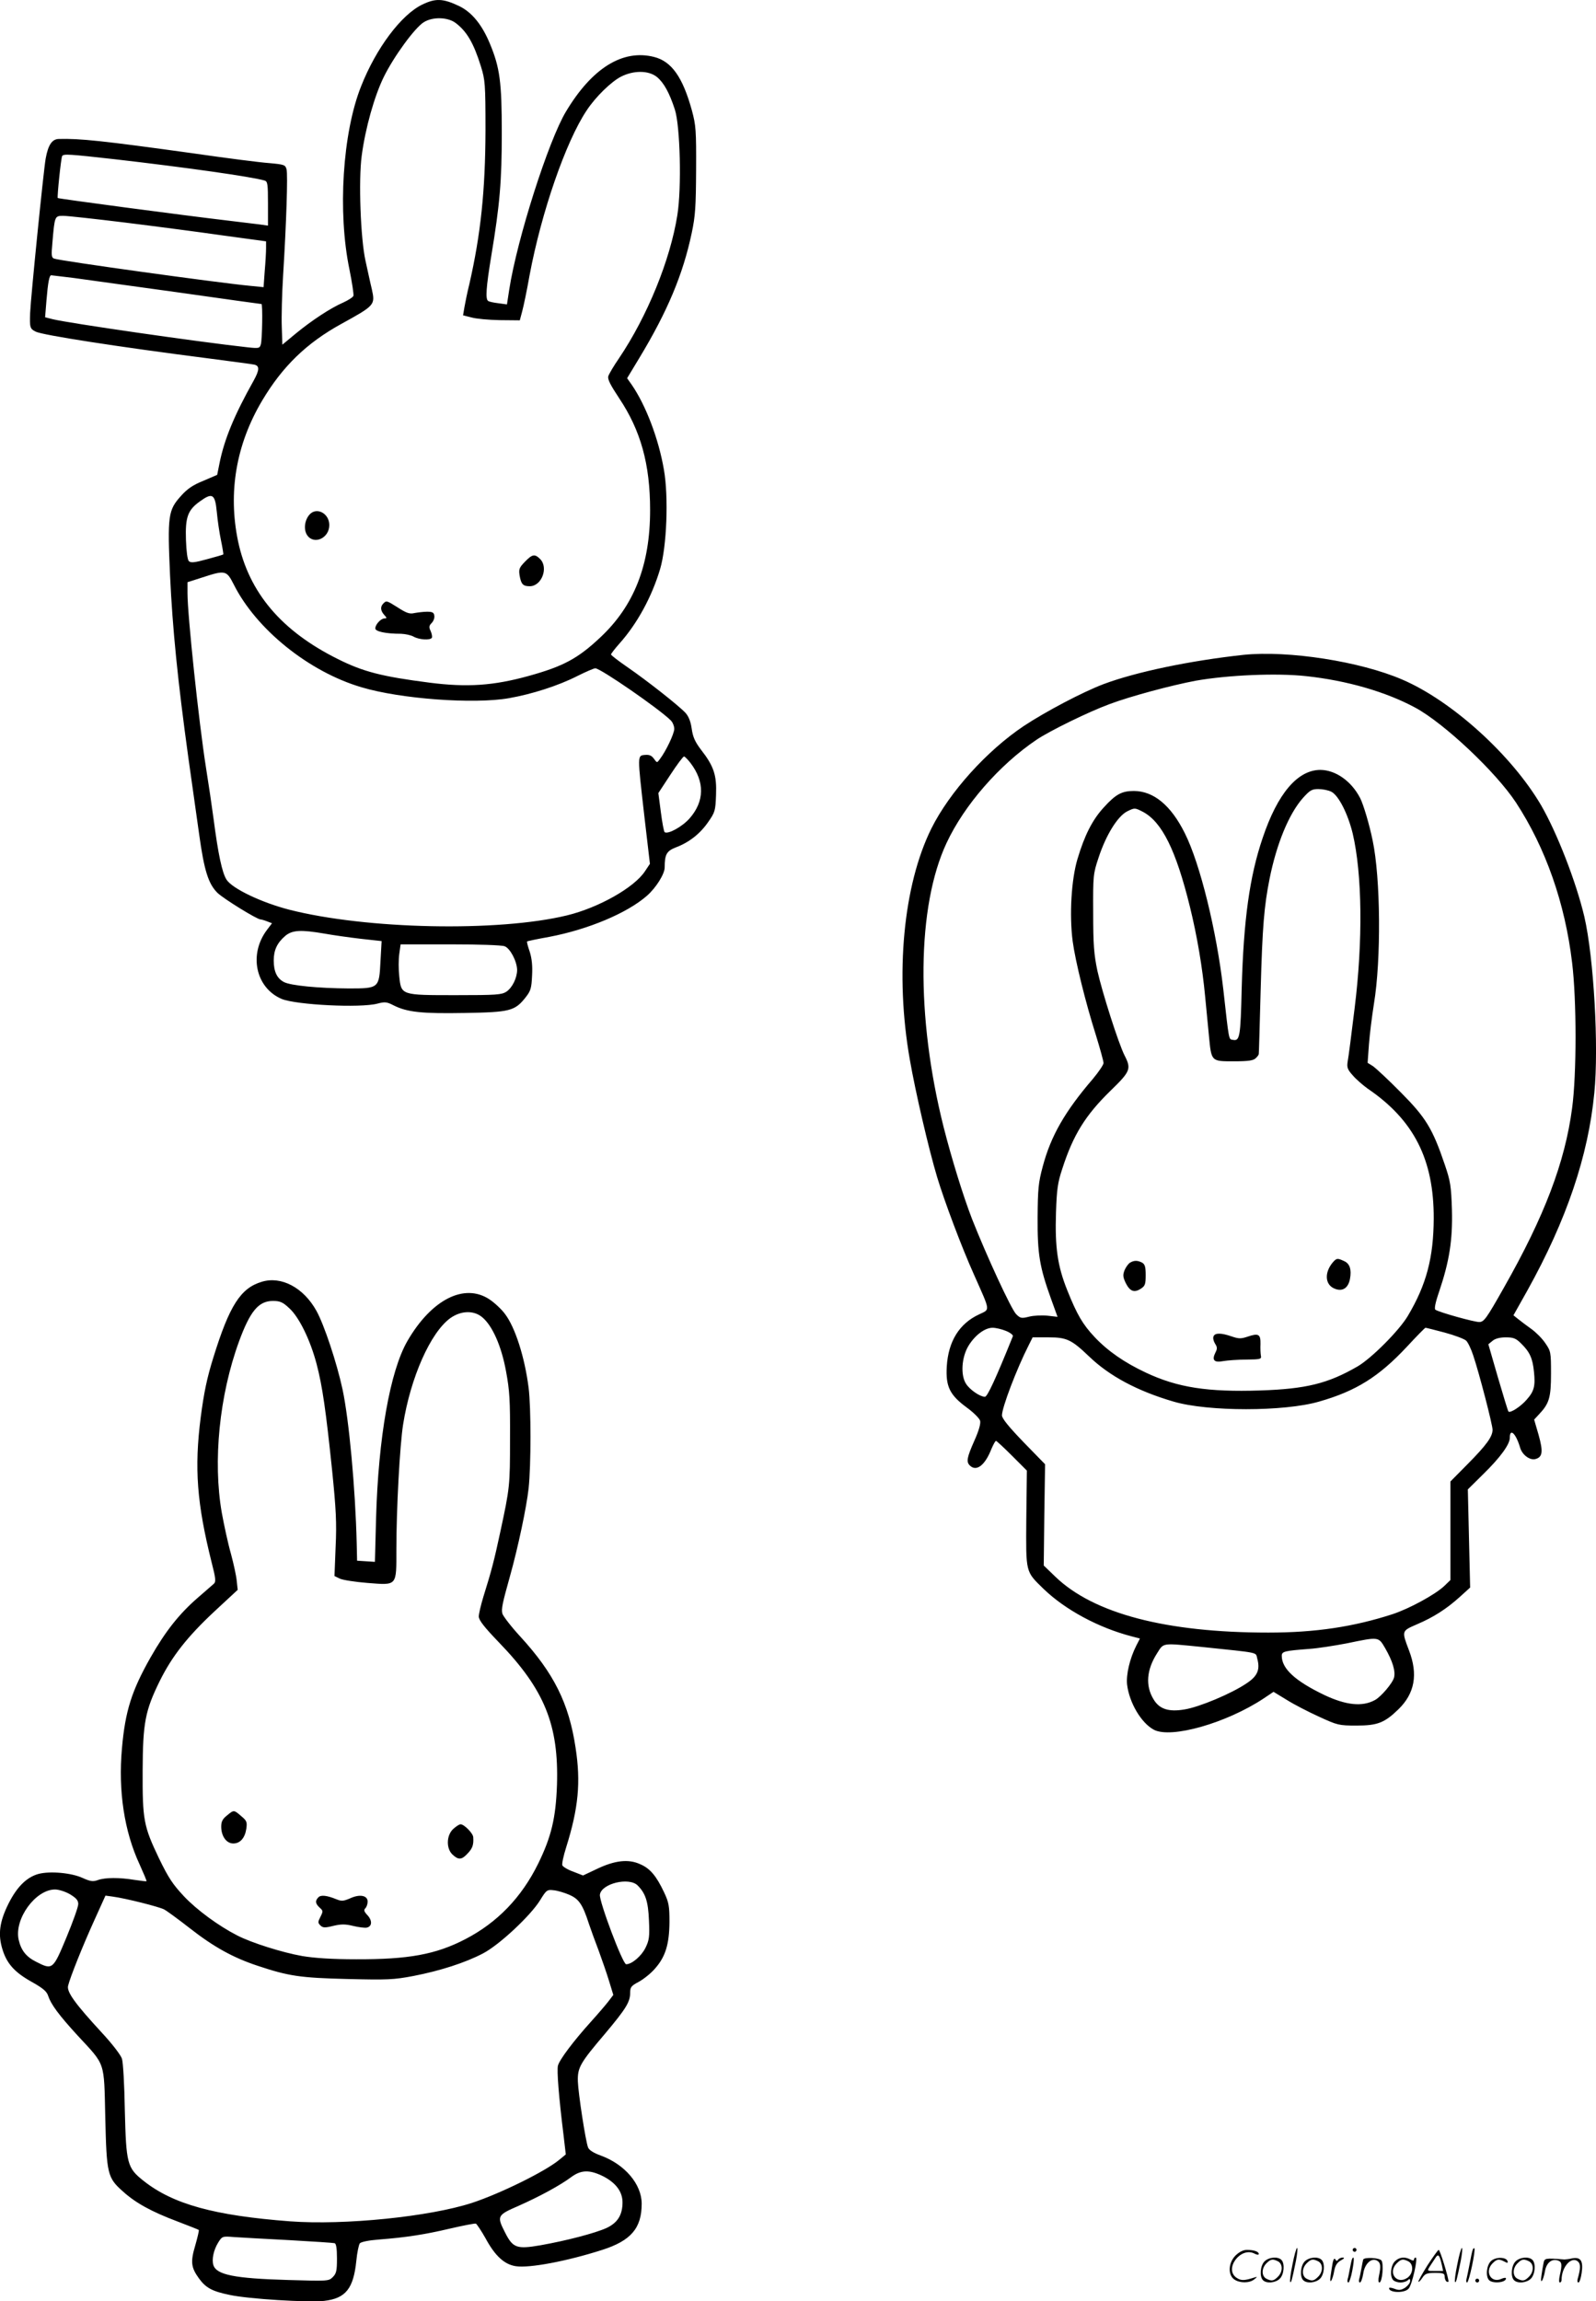 <svg version="1.0" xmlns="http://www.w3.org/2000/svg"
  viewBox="0 0 832.81 1200.397"
 preserveAspectRatio="xMidYMid meet">
<g transform="translate(-0.166,1200.591) scale(0.1,-0.1)"
fill="#000000" stroke="none">
<path d="M2205 11982 c-110 -53 -241 -228 -319 -426 -97 -243 -123 -657 -61
-955 14 -69 23 -131 21 -138 -3 -8 -27 -23 -53 -35 -65 -28 -164 -93 -248
-162 l-70 -58 -3 93 c-2 52 1 173 7 269 17 274 25 524 18 552 -6 24 -12 26
-89 33 -46 3 -225 26 -398 51 -476 66 -591 78 -702 75 -35 -1 -55 -31 -68
-102 -11 -61 -78 -727 -81 -804 -3 -78 -1 -84 29 -99 35 -18 427 -79 912 -141
113 -15 215 -28 228 -31 29 -6 28 -28 -3 -84 -101 -180 -153 -306 -178 -431
l-12 -60 -72 -31 c-55 -22 -84 -42 -117 -79 -67 -74 -71 -103 -57 -415 13
-278 40 -549 96 -954 20 -140 45 -319 56 -397 26 -188 48 -258 96 -305 34 -32
206 -138 224 -138 4 0 19 -4 34 -10 l26 -10 -25 -33 c-98 -128 -61 -304 76
-362 77 -31 411 -48 500 -24 38 10 48 9 83 -9 71 -36 148 -44 371 -40 236 4
262 10 318 81 27 34 31 48 34 113 3 51 -1 90 -12 125 -10 28 -16 52 -14 54 2
2 54 13 116 24 204 39 406 124 509 214 48 42 93 114 93 148 0 68 10 86 59 105
69 26 126 71 168 132 36 51 38 60 41 142 4 102 -11 149 -79 236 -31 41 -42 66
-48 109 -5 37 -16 64 -32 82 -34 37 -199 167 -302 238 -48 33 -87 63 -87 67 0
4 20 30 44 57 93 104 169 244 212 388 35 117 45 377 20 519 -28 163 -95 337
-168 443 l-24 34 64 106 c147 243 228 437 273 651 19 89 22 138 23 330 1 206
-1 232 -22 310 -48 174 -106 256 -198 279 -163 41 -323 -58 -459 -285 -91
-151 -255 -664 -296 -928 l-12 -78 -44 6 c-25 3 -49 8 -54 12 -15 9 -11 70 16
234 45 270 55 392 55 643 0 265 -10 340 -62 465 -41 99 -94 164 -160 196 -84
40 -123 42 -193 8z m173 -95 c59 -44 95 -105 133 -227 22 -71 24 -90 24 -335
-1 -314 -25 -542 -84 -800 -11 -44 -22 -99 -26 -122 l-7 -42 44 -11 c24 -7 90
-13 147 -14 l105 -1 12 45 c7 25 25 110 39 190 62 330 189 697 298 860 46 70
127 149 179 176 67 34 145 33 188 -2 36 -30 65 -83 93 -169 28 -85 36 -410 13
-552 -37 -233 -156 -526 -305 -747 -27 -39 -51 -80 -55 -92 -5 -16 10 -45 57
-116 112 -168 161 -343 161 -583 0 -286 -83 -499 -261 -665 -116 -109 -192
-150 -373 -200 -184 -51 -321 -60 -517 -35 -249 32 -346 57 -478 123 -294 146
-464 346 -521 614 -53 254 -11 505 126 735 106 178 232 300 412 399 176 97
178 99 160 181 -8 32 -22 99 -33 148 -26 116 -37 421 -20 548 19 144 66 311
115 411 53 108 163 258 209 286 46 29 124 27 165 -3z m-1775 -712 c365 -42
713 -91 780 -111 15 -5 17 -19 17 -120 l0 -115 -42 6 c-24 3 -101 12 -173 21
-221 26 -878 113 -882 117 -4 5 17 209 23 219 8 12 35 10 277 -17z m51 -330
c154 -19 383 -49 509 -67 l227 -31 0 -36 c0 -20 -3 -74 -7 -119 l-6 -84 -71 7
c-168 16 -991 130 -1022 142 -14 5 -15 17 -9 82 12 141 12 141 57 141 22 0
167 -16 322 -35z m-268 -289 c60 -8 304 -42 543 -75 238 -34 435 -61 437 -61
7 0 4 -183 -3 -209 -6 -22 -9 -23 -67 -17 -257 28 -941 127 -1020 147 l-39 10
7 87 c8 96 15 132 25 132 4 0 56 -7 117 -14z m747 -1221 c4 -44 14 -111 22
-149 8 -38 13 -71 12 -72 -2 -2 -40 -13 -85 -25 -65 -18 -85 -20 -95 -10 -7 7
-13 51 -15 111 -4 117 9 155 72 200 66 48 80 40 89 -55z m88 -377 c117 -234
392 -456 667 -537 204 -61 586 -89 769 -57 120 21 258 65 358 116 44 22 86 40
93 40 27 0 334 -212 394 -272 10 -10 18 -30 18 -44 0 -25 -43 -116 -76 -159
-14 -19 -14 -19 -30 3 -12 17 -24 22 -47 20 -40 -4 -40 4 -3 -320 l29 -248
-26 -39 c-56 -85 -242 -190 -407 -230 -359 -87 -1047 -73 -1450 30 -143 37
-295 109 -326 156 -23 35 -44 133 -68 318 -8 61 -26 183 -40 270 -37 235 -96
792 -96 907 l0 57 78 25 c119 39 126 37 163 -36z m2383 -931 c76 -99 74 -201
-4 -290 -37 -42 -111 -84 -130 -72 -4 2 -13 50 -20 105 l-13 99 63 96 c34 52
66 95 71 95 4 0 19 -15 33 -33z m-1909 -891 c44 -8 129 -20 189 -27 l109 -12
-6 -106 c-7 -140 -8 -141 -166 -141 -159 1 -302 15 -337 33 -37 19 -54 55 -54
113 0 54 18 92 60 128 37 31 82 33 205 12z m940 -66 c29 -11 64 -78 65 -123 0
-42 -25 -93 -56 -114 -25 -16 -52 -18 -264 -18 -286 0 -285 -1 -295 99 -4 35
-4 87 0 115 l7 51 258 0 c147 0 270 -4 285 -10z M1617 9322 c-26 -29 -32 -78
-13 -107 35 -53 116 -17 116 52 0 61 -66 96 -103 55z M2741 9076 c-30 -31 -33
-39 -28 -72 8 -46 18 -56 53 -56 62 0 99 97 54 142 -28 28 -41 25 -79 -14z
M2002 8858 c-17 -17 -15 -38 5 -60 14 -15 14 -18 1 -18 -19 0 -48 -32 -48 -52
0 -16 54 -28 134 -28 23 -1 52 -7 66 -15 28 -16 86 -20 95 -6 3 5 0 21 -6 35
-10 20 -9 28 5 42 9 9 16 26 14 38 -2 17 -10 21 -38 21 -19 0 -49 -4 -66 -7
-25 -6 -41 0 -85 28 -60 38 -61 38 -77 22z M6490 8590 c-277 -30 -561 -89
-731 -153 -108 -41 -300 -142 -415 -218 -193 -129 -387 -344 -482 -534 -147
-296 -191 -761 -113 -1205 29 -168 99 -469 143 -615 37 -123 128 -366 193
-510 86 -194 84 -177 26 -205 -104 -48 -161 -141 -169 -272 -6 -104 15 -148
103 -213 36 -26 68 -58 71 -70 4 -15 -7 -53 -30 -104 -39 -88 -43 -110 -24
-129 34 -34 79 -1 113 86 10 23 20 42 24 42 3 0 41 -35 84 -78 l77 -77 -3
-250 c-2 -287 -5 -274 90 -367 113 -109 287 -203 461 -248 l42 -11 -19 -37
c-34 -67 -54 -152 -48 -204 12 -95 74 -200 140 -235 91 -47 378 35 572 163
l52 35 69 -42 c38 -24 114 -63 169 -88 96 -44 103 -46 195 -46 109 0 146 14
219 85 85 83 103 182 55 307 -39 103 -39 101 41 136 87 37 154 80 224 143 l54
49 -6 256 -6 256 80 79 c90 88 139 156 139 190 0 53 32 23 54 -52 11 -37 50
-66 79 -59 38 10 42 38 17 127 l-23 79 25 27 c54 57 63 88 63 213 0 112 -1
117 -30 159 -16 24 -49 57 -73 74 -24 17 -54 40 -68 51 l-25 20 73 130 c204
367 317 700 349 1030 24 242 -3 707 -52 919 -43 182 -143 439 -226 582 -154
262 -465 544 -724 655 -220 95 -595 153 -829 129z m328 -111 c213 -23 416 -82
568 -164 152 -82 421 -336 526 -495 155 -237 256 -525 293 -835 24 -195 24
-584 0 -760 -37 -281 -144 -563 -356 -936 -92 -163 -104 -179 -129 -179 -26 0
-207 50 -228 64 -7 4 -1 36 19 94 54 160 71 270 67 427 -4 125 -8 150 -37 235
-64 189 -99 246 -229 377 -64 65 -130 126 -145 137 l-29 18 7 97 c4 53 16 148
26 211 38 229 35 656 -7 853 -17 83 -48 187 -65 220 -46 89 -128 146 -207 147
-119 0 -224 -123 -302 -356 -68 -200 -99 -426 -109 -781 -6 -259 -10 -279 -47
-271 -21 3 -19 -7 -49 263 -35 305 -121 656 -201 815 -72 145 -163 220 -266
220 -63 0 -94 -17 -156 -85 -60 -65 -101 -146 -138 -270 -32 -107 -43 -292
-25 -429 14 -104 67 -319 121 -489 22 -71 40 -137 40 -146 0 -9 -25 -46 -55
-82 -147 -171 -220 -299 -262 -457 -23 -85 -26 -118 -27 -267 -1 -190 10 -257
70 -424 l34 -94 -52 6 c-29 3 -73 1 -96 -5 -40 -10 -46 -9 -68 13 -26 26 -155
306 -230 496 -46 119 -106 313 -148 478 -146 579 -140 1153 15 1484 92 197
275 407 469 538 68 46 272 146 381 186 109 41 322 98 449 122 170 30 423 41
578 24z m131 -603 c38 -20 86 -115 111 -217 50 -212 54 -562 10 -914 -16 -132
-32 -256 -36 -276 -5 -31 -1 -42 27 -73 18 -21 53 -51 78 -69 241 -164 345
-370 344 -677 -1 -204 -38 -345 -135 -508 -45 -76 -189 -221 -263 -264 -154
-89 -268 -117 -506 -125 -276 -9 -432 15 -598 93 -111 52 -198 112 -267 185
-63 67 -92 117 -143 244 -51 127 -65 224 -59 407 4 121 9 156 33 228 57 177
121 279 251 406 104 101 110 114 74 184 -32 63 -117 330 -142 442 -18 86 -22
136 -22 303 -1 194 0 203 28 287 39 119 100 217 150 242 39 19 39 19 82 -3 99
-53 172 -199 245 -496 37 -150 65 -316 79 -465 6 -63 15 -156 20 -207 13 -135
11 -133 130 -133 76 0 102 4 114 16 9 8 16 18 16 22 1 4 5 156 10 337 9 329
18 433 46 575 37 185 101 340 174 423 37 41 47 47 81 47 22 0 52 -6 68 -14z
m-1699 -2812 c23 -9 39 -22 37 -28 -90 -223 -133 -316 -146 -316 -25 0 -78 36
-98 67 -30 45 -24 140 13 200 34 55 85 93 125 93 16 0 47 -7 69 -16z m2290 -9
c52 -14 102 -33 112 -42 9 -8 26 -43 37 -77 32 -95 101 -362 101 -388 0 -36
-32 -80 -130 -179 l-90 -91 0 -257 0 -257 -32 -31 c-48 -45 -182 -118 -270
-147 -204 -66 -402 -96 -648 -96 -534 0 -912 99 -1112 292 l-60 58 3 264 4
264 -113 116 c-77 80 -112 123 -112 139 0 41 77 243 139 365 l21 42 84 0 c94
0 119 -12 211 -100 106 -102 252 -180 440 -235 179 -53 578 -53 760 0 193 55
312 130 457 285 51 55 95 100 98 100 3 0 48 -11 100 -25z m399 -57 c45 -44 60
-77 67 -147 8 -75 1 -102 -38 -146 -31 -36 -85 -71 -95 -62 -3 3 -27 83 -55
178 l-50 173 22 18 c14 12 39 18 69 18 40 0 53 -5 80 -32z m-709 -1590 c39
-68 54 -119 46 -152 -7 -29 -68 -101 -100 -118 -66 -36 -150 -27 -263 26 -152
73 -223 137 -223 205 0 23 15 26 145 36 44 3 132 17 195 29 169 35 164 35 200
-26z m-956 7 c305 -32 279 -26 288 -60 16 -58 2 -92 -56 -130 -78 -53 -247
-124 -324 -136 -82 -14 -131 2 -161 53 -43 70 -37 154 19 241 35 55 22 53 234
32z M6958 5423 c-47 -54 -43 -119 8 -139 41 -17 71 3 80 51 9 49 -1 80 -31 93
-34 16 -39 15 -57 -5z M5899 5420 c-9 -5 -22 -23 -29 -39 -10 -26 -9 -36 6
-68 22 -43 44 -52 79 -29 22 14 25 24 25 71 0 43 -4 56 -19 65 -24 12 -41 12
-62 0z M6334 5035 c-4 -8 0 -25 8 -38 12 -18 12 -27 2 -46 -20 -40 -7 -54 40
-45 23 4 77 8 121 8 74 1 80 2 76 21 -2 11 -3 39 -2 61 1 50 -10 57 -66 38
-36 -12 -47 -12 -85 1 -55 19 -87 19 -94 0z M1368 5320 c-111 -33 -169 -124
-253 -395 -34 -109 -49 -183 -66 -312 -34 -266 -20 -449 57 -757 21 -81 23
-101 12 -111 -7 -6 -45 -39 -84 -73 -97 -84 -169 -175 -247 -312 -98 -173
-132 -279 -149 -474 -20 -222 12 -433 92 -605 21 -47 38 -86 36 -88 -1 -1 -29
2 -62 7 -78 13 -154 13 -192 -1 -25 -9 -39 -7 -79 11 -58 27 -171 37 -231 21
-61 -17 -112 -67 -156 -155 -47 -94 -56 -161 -31 -240 23 -74 64 -119 154
-169 57 -32 77 -49 84 -72 15 -45 56 -100 152 -205 149 -161 139 -131 146
-429 7 -296 11 -314 92 -386 66 -60 150 -106 283 -156 60 -23 111 -43 113 -45
2 -2 -6 -37 -18 -79 -26 -87 -23 -116 19 -174 36 -49 68 -67 161 -86 97 -21
407 -40 492 -31 112 13 153 63 168 209 4 43 13 84 18 91 7 8 47 16 99 20 142
11 239 26 371 57 69 16 130 28 136 26 5 -3 28 -37 50 -76 50 -93 99 -137 158
-146 71 -11 267 26 451 85 150 48 206 113 206 241 0 102 -88 205 -213 251 -39
14 -62 29 -67 43 -13 34 -51 282 -53 344 -2 72 11 95 142 249 109 130 131 165
131 214 0 29 6 36 46 57 25 14 63 44 84 69 54 61 74 126 75 242 0 83 -3 102
-28 155 -40 85 -73 125 -125 147 -61 28 -132 20 -226 -25 l-72 -34 -51 20
c-29 10 -54 26 -57 33 -3 8 6 50 20 94 64 204 77 339 49 520 -35 232 -113 388
-289 580 -48 52 -89 106 -93 119 -6 25 0 53 40 196 42 150 86 358 97 457 13
122 13 422 0 525 -20 158 -70 316 -124 386 -17 23 -53 57 -80 75 -131 87 -303
0 -429 -218 -90 -157 -151 -502 -163 -923 l-6 -228 -47 3 -46 3 -2 90 c-7 287
-40 645 -74 804 -30 139 -96 337 -136 409 -67 121 -183 183 -285 152z m142
-137 c52 -46 111 -167 144 -293 30 -115 48 -239 81 -557 20 -198 24 -271 18
-395 l-6 -153 29 -14 c16 -7 80 -17 143 -22 157 -12 151 -19 151 176 0 211 18
542 35 650 39 246 143 480 246 555 56 40 123 42 167 5 53 -44 100 -150 124
-281 19 -102 22 -152 21 -354 0 -244 -1 -254 -51 -486 -31 -145 -46 -203 -88
-337 -13 -43 -24 -89 -24 -103 0 -19 28 -55 105 -135 238 -246 313 -431 303
-744 -6 -173 -30 -271 -98 -410 -87 -177 -214 -308 -380 -394 -154 -80 -297
-106 -570 -105 -124 0 -217 6 -282 17 -102 18 -262 68 -338 107 -96 49 -210
132 -278 204 -59 63 -81 96 -131 199 -80 168 -86 199 -85 457 1 250 13 312 89
467 64 129 143 230 284 362 l123 114 -5 46 c-2 25 -16 89 -30 141 -15 52 -36
149 -48 215 -47 269 -13 612 90 894 58 158 102 211 177 211 36 0 51 -6 84 -37z
m1819 -3012 c41 -41 55 -83 59 -183 4 -85 1 -103 -18 -142 -21 -43 -71 -86
-101 -86 -18 0 -142 330 -137 363 8 58 152 93 197 48z m-2962 -46 c33 -20 43
-32 43 -51 0 -15 -28 -93 -62 -175 -70 -168 -72 -170 -158 -126 -52 26 -78 59
-91 115 -24 108 88 262 190 262 19 0 54 -11 78 -25z m2606 -3 c50 -22 69 -50
102 -152 10 -30 33 -93 51 -140 17 -47 42 -118 54 -158 l22 -72 -25 -33 c-13
-17 -55 -66 -92 -107 -92 -102 -164 -198 -172 -229 -6 -26 4 -158 29 -360 l12
-103 -34 -28 c-75 -62 -310 -177 -456 -225 -222 -72 -665 -117 -949 -96 -394
30 -610 89 -764 211 -86 68 -91 89 -98 368 -2 130 -9 252 -15 269 -5 18 -51
78 -104 135 -142 154 -185 214 -177 246 11 45 77 210 138 344 l57 126 37 -5
c68 -9 242 -53 269 -67 15 -8 75 -52 134 -98 125 -98 227 -154 354 -196 162
-54 222 -63 469 -69 209 -5 240 -4 345 16 139 27 270 69 363 118 84 44 247
196 297 277 33 54 37 56 71 52 20 -2 57 -13 82 -24z m178 -1469 c65 -34 99
-80 99 -135 0 -66 -26 -107 -84 -134 -60 -27 -209 -66 -345 -90 -122 -21 -143
-14 -183 65 -45 88 -43 92 70 141 108 48 216 106 276 151 51 37 95 38 167 2z
m-1641 -332 c124 -7 231 -14 238 -16 8 -3 12 -28 12 -80 0 -63 -3 -78 -22 -97
-21 -21 -25 -21 -232 -15 -281 8 -375 27 -391 78 -9 29 1 78 25 117 21 33 21
34 83 29 34 -2 163 -10 287 -16z M1186 2536 c-23 -18 -30 -32 -30 -58 0 -50
27 -88 63 -88 36 0 61 29 68 77 5 35 2 42 -27 66 -38 33 -38 33 -74 3z M2366
2465 c-35 -33 -37 -101 -3 -133 31 -29 48 -28 79 6 25 26 32 45 29 85 -1 20
-47 67 -66 67 -7 0 -24 -11 -39 -25z M1663 2109 c-18 -18 -16 -33 7 -54 18
-16 18 -19 4 -47 -14 -27 -14 -32 -1 -45 13 -13 23 -14 67 -3 42 10 63 10 104
0 29 -7 61 -11 71 -9 29 6 30 37 4 65 -18 19 -20 27 -11 36 7 7 12 22 12 35 0
32 -41 40 -91 17 -35 -15 -45 -16 -72 -5 -49 20 -81 24 -94 10z M6746 194
c-10 -47 -15 -88 -12 -91 5 -6 9 7 30 110 7 37 10 67 6 67 -4 0 -15 -39 -24
-86z M7060 270 c0 -5 5 -10 10 -10 6 0 10 5 10 10 0 6 -4 10 -10 10 -5 0 -10
-4 -10 -10z M7606 194 c-10 -47 -15 -88 -12 -91 5 -6 9 7 30 110 7 37 10 67 6
67 -4 0 -15 -39 -24 -86z M7686 269 c-3 -8 -10 -41 -16 -74 -6 -33 -14 -68
-16 -77 -3 -10 -1 -18 3 -18 10 0 46 171 38 178 -2 3 -7 -1 -9 -9z M6449 241
c-38 -38 -41 -101 -7 -125 29 -20 79 -20 104 0 18 14 18 15 1 10 -53 -17 -69
-17 -92 -2 -69 45 21 166 94 126 12 -6 21 -7 21 -1 0 12 -25 21 -62 21 -19 0
-39 -10 -59 -29z M7450 189 c-28 -45 -49 -83 -47 -85 2 -3 12 7 21 21 14 21
24 25 66 25 43 0 50 -3 50 -19 0 -11 5 -23 10 -26 6 -3 10 -3 10 1 0 20 -44
164 -51 164 -4 0 -30 -37 -59 -81z m75 4 l7 -33 -42 0 c-42 0 -42 0 -28 23 8
12 21 32 29 44 15 25 22 18 34 -34z M6600 210 c-22 -22 -27 -79 -8 -98 19 -19
66 -14 88 8 22 22 27 79 8 98 -19 19 -66 14 -88 -8z m71 0 c25 -14 25 -54 -1
-80 -23 -23 -33 -24 -61 -10 -25 14 -25 54 1 80 23 23 33 24 61 10z M6810 210
c-22 -22 -27 -79 -8 -98 19 -19 66 -14 88 8 22 22 27 79 8 98 -19 19 -66 14
-88 -8z m71 0 c25 -14 25 -54 -1 -80 -23 -23 -33 -24 -61 -10 -25 14 -25 54 1
80 23 23 33 24 61 10z M6956 204 c-3 -16 -8 -47 -11 -69 -8 -51 10 -26 19 27
5 27 15 42 34 53 18 10 22 14 10 15 -9 0 -20 -5 -24 -11 -5 -8 -9 -8 -14 1 -5
8 -10 3 -14 -16z M7057 223 c-2 -4 -7 -26 -11 -48 -4 -22 -9 -48 -12 -57 -3
-10 -1 -18 4 -18 4 0 14 28 20 62 11 58 10 81 -1 61z M7115 220 c-1 -3 -5 -23
-9 -45 -4 -22 -9 -48 -12 -57 -3 -10 -1 -18 4 -18 5 0 13 20 17 45 7 53 44 87
74 68 17 -11 19 -28 8 -80 -4 -18 -3 -33 2 -33 16 0 24 99 11 115 -12 14 -87
18 -95 5z M7280 210 c-22 -22 -27 -79 -8 -98 7 -7 24 -12 38 -12 14 0 31 5 38
12 9 9 12 8 12 -5 0 -9 -12 -24 -26 -34 -21 -13 -32 -15 -55 -6 -16 6 -29 8
-29 3 0 -24 81 -27 102 -2 18 19 50 162 37 162 -5 0 -9 -5 -9 -10 0 -7 -6 -7
-19 0 -30 16 -59 12 -81 -10z m71 0 c29 -16 25 -65 -6 -86 -56 -37 -103 28
-55 76 23 23 33 24 61 10z M7781 211 c-23 -23 -28 -80 -9 -99 19 -19 88 -13
88 9 0 5 -11 4 -24 -2 -54 -25 -89 38 -46 81 23 23 33 24 62 9 16 -9 19 -8 16
3 -8 22 -64 22 -87 -1z M7910 210 c-22 -22 -27 -79 -8 -98 19 -19 66 -14 88 8
22 22 27 79 8 98 -19 19 -66 14 -88 -8z m71 0 c25 -14 25 -54 -1 -80 -23 -23
-33 -24 -61 -10 -25 14 -25 54 1 80 23 23 33 24 61 10z M8056 201 c-3 -14 -8
-44 -11 -66 -8 -51 10 -26 19 27 8 41 35 63 66 53 22 -7 24 -21 11 -77 -5 -22
-5 -38 0 -38 5 0 9 6 9 13 0 68 51 125 85 97 15 -13 15 -35 -1 -92 -3 -10 -1
-18 4 -18 6 0 13 23 17 50 9 63 -5 84 -49 76 -17 -4 -35 -6 -41 -6 -101 8
-104 7 -109 -19z M7700 110 c0 -5 5 -10 10 -10 6 0 10 5 10 10 0 6 -4 10 -10
10 -5 0 -10 -4 -10 -10z"/>
</g>
</svg>
